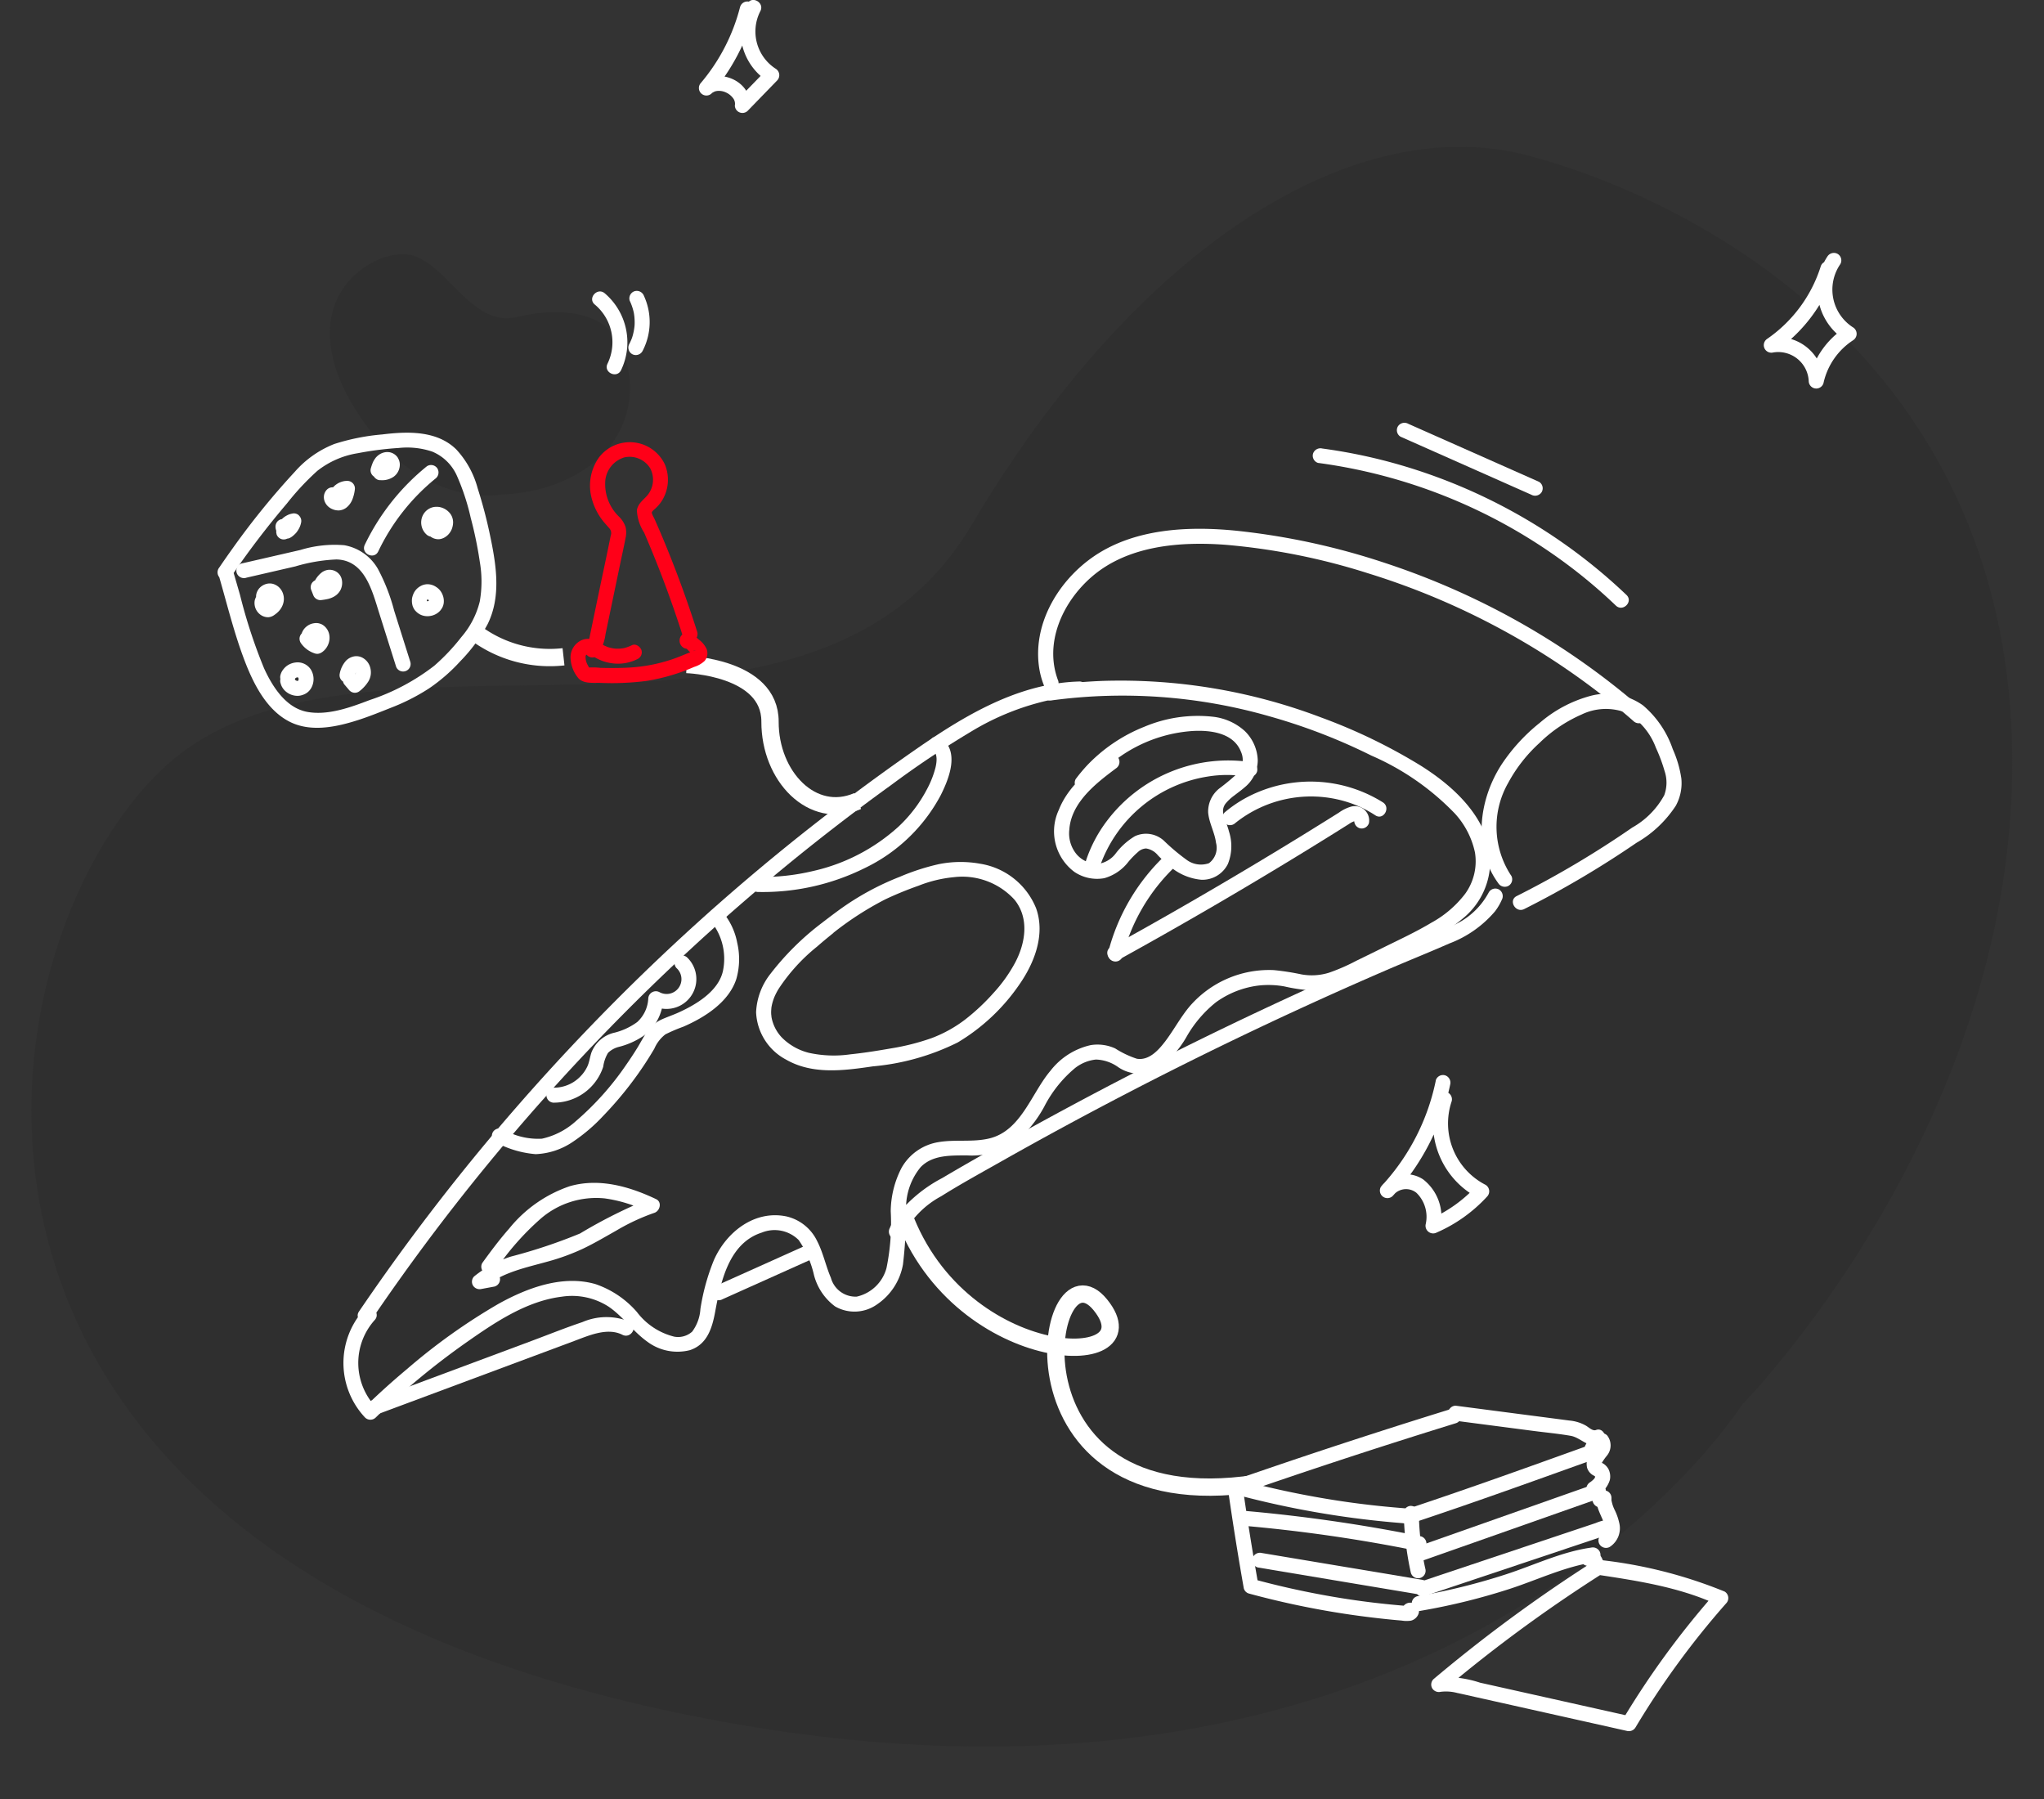 <svg xmlns="http://www.w3.org/2000/svg" width="177.157" height="155.932" viewBox="0 0 177.157 155.932">
  <rect x="0" y="0" width="177.157" height="155.932" fill="#333333" stroke="none"/>
  <g id="events" transform="translate(-853.038 -3631.264)">
    <path id="Path_8474" data-name="Path 8474" d="M33.159,149.446S-9.352,125.681,1.894,57.351,64.55-5.69,80.982,9.818s-.107,55.9,24.827,68.966,37.77,31.356,34.458,46.68-15.945,41.791-48.629,44.358S33.159,149.446,33.159,149.446Z" transform="translate(853.037 3778.298) rotate(-87)" fill="#2f2f2f"/>
    <path id="Path_8475" data-name="Path 8475" d="M5.045,22.737S-1.423,19.122.288,8.726,9.821-.866,12.321,1.494,12.3,10,16.1,11.986s5.746,4.771,5.242,7.1a8.219,8.219,0,0,1-7.4,6.749C8.969,26.228,5.045,22.737,5.045,22.737Z" transform="translate(877.844 3660.252) rotate(-41)" fill="#2f2f2f"/>
    <g id="Group_4158" data-name="Group 4158" transform="translate(869.274 3631.264)">
      <path id="Path_8485" data-name="Path 8485" d="M2506.769,5197.681s7.256.206,7.241,4.952,3.668,8.584,7.595,6.882" transform="translate(-2463.507 -5140.097)" fill="none" stroke="#fff" stroke-width="1.5"/>
      <g id="Group_4118" data-name="Group 4118" transform="translate(0)">
        <g id="Group_4157" data-name="Group 4157" transform="translate(0 0)">
          <path id="Path_5462" data-name="Path 5462" d="M455.05,297.578q4.561-6.714,9.7-13.01t10.838-12.15q5.66-5.816,11.811-11.126,6.122-5.286,12.69-10.022a81.456,81.456,0,0,1,6.843-4.574,22.4,22.4,0,0,1,7.534-2.9,14.27,14.27,0,0,1,1.935-.17.651.651,0,0,0,0-1.3c-5.675.137-10.611,3.343-15.1,6.5s-8.869,6.523-13.077,10.067q-6.272,5.282-12.064,11.1T465.07,282.143q-5.288,6.338-10.007,13.123-.573.825-1.137,1.655c-.472.694.655,1.346,1.123.657" transform="translate(-439.048 -183.269)" fill="#fff"/>
          <path id="Path_5463" data-name="Path 5463" d="M450.852,296.515a6.9,6.9,0,0,0,.089,9.361.661.661,0,0,0,.92,0,64.249,64.249,0,0,1,7.841-6.5c2.474-1.734,5.21-3.593,8.284-3.974a5.857,5.857,0,0,1,4.036.846c1.26.843,2.125,2.155,3.36,3.037a4.361,4.361,0,0,0,3.712.749c1.488-.487,1.926-1.9,2.185-3.3.48-2.591,1.172-5.97,4.045-6.887a2.955,2.955,0,0,1,3.2.648,8.786,8.786,0,0,1,1.325,3.036,4.919,4.919,0,0,0,1.833,2.717,3.372,3.372,0,0,0,3.629-.176,5.288,5.288,0,0,0,2.251-3.471,38.857,38.857,0,0,0,.266-4.944,5.562,5.562,0,0,1,1.263-3.48c1.04-1.074,2.594-1.006,3.976-1.022A6.823,6.823,0,0,0,507.2,282.1a10.673,10.673,0,0,0,2.6-3.156,10.705,10.705,0,0,1,2.683-3.36,3.533,3.533,0,0,1,1.8-.733,3.494,3.494,0,0,1,1.944.667,3.262,3.262,0,0,0,3.526.078,8.968,8.968,0,0,0,2.407-2.753,10.376,10.376,0,0,1,2.527-2.954,7.962,7.962,0,0,1,3.721-1.454,7.778,7.778,0,0,1,2.207.079,14.469,14.469,0,0,0,2.42.349c1.727.011,3.3-.879,4.808-1.615,1.575-.769,3.157-1.529,4.715-2.333a17.426,17.426,0,0,0,3.469-2.241,6.418,6.418,0,0,0,2.076-7.143c-1-2.676-3.34-4.691-5.7-6.17a48.062,48.062,0,0,0-8.577-4.145,48.962,48.962,0,0,0-19.023-3.175,46.086,46.086,0,0,0-4.666.427.655.655,0,0,0-.454.8.667.667,0,0,0,.8.454,46.11,46.11,0,0,1,18.776,1.366,50.477,50.477,0,0,1,8.905,3.425,22.368,22.368,0,0,1,7.232,5.02,7.223,7.223,0,0,1,1.741,3.375,4.8,4.8,0,0,1-.846,3.573A9.286,9.286,0,0,1,543.347,263c-1.321.79-2.726,1.442-4.105,2.122q-1.193.588-2.388,1.17a16.913,16.913,0,0,1-2.366,1.033,5.039,5.039,0,0,1-2.4.145,21.488,21.488,0,0,0-2.385-.369,9.092,9.092,0,0,0-7.275,3.119c-.817.962-1.4,2.094-2.167,3.093-.574.747-1.388,1.641-2.431,1.468a8.191,8.191,0,0,1-1.876-.893,3.7,3.7,0,0,0-2.116-.288,6.093,6.093,0,0,0-3.5,2.231c-1.647,1.938-2.535,5.2-5.3,5.859-1.431.342-2.937.072-4.385.315a4.5,4.5,0,0,0-3.217,2.237A8.36,8.36,0,0,0,496.5,288a19.322,19.322,0,0,1-.368,4.924,3.458,3.458,0,0,1-2.578,2.472,2.213,2.213,0,0,1-2.24-1.631c-.451-1.048-.669-2.18-1.2-3.2a3.933,3.933,0,0,0-2.652-2.119c-2.768-.575-5.208,1.353-6.282,3.769a18.74,18.74,0,0,0-1.175,4.25,3.671,3.671,0,0,1-.713,1.964,1.826,1.826,0,0,1-1.561.435,5.8,5.8,0,0,1-3.229-2.134,8.287,8.287,0,0,0-3.6-2.421c-2.86-.82-5.928.339-8.414,1.721a52.034,52.034,0,0,0-7.9,5.632q-1.888,1.576-3.651,3.291h.92a5.571,5.571,0,0,1-.089-7.521c.576-.608-.342-1.529-.92-.92" transform="translate(-435.535 -183.033)" fill="#fff"/>
          <path id="Path_5464" data-name="Path 5464" d="M456.473,462.6l17.482-6.514c1.247-.464,2.858-1.192,4.161-.53.745.378,1.4-.744.657-1.123a5.264,5.264,0,0,0-4.124.022c-1.474.494-2.921,1.078-4.378,1.621l-9.044,3.37-5.1,1.9a.668.668,0,0,0-.454.8.656.656,0,0,0,.8.454" transform="translate(-440.406 -339.885)" fill="#fff"/>
          <path id="Path_5465" data-name="Path 5465" d="M572.552,434.308l8.119-3.643a.655.655,0,0,0,.233-.89.666.666,0,0,0-.89-.233l-8.119,3.644a.655.655,0,0,0-.233.89.666.666,0,0,0,.89.233" transform="translate(-526.172 -321.716)" fill="#fff"/>
          <path id="Path_5466" data-name="Path 5466" d="M631.994,341.363a7.909,7.909,0,0,1,3.325-3.4c1.675-1.051,3.416-2.005,5.137-2.978q5.426-3.067,10.958-5.939,5.5-2.857,11.107-5.518,5.63-2.673,11.352-5.145c1.821-.787,3.665-1.523,5.481-2.322a9.67,9.67,0,0,0,3.971-2.792,4.932,4.932,0,0,0,.584-.992.671.671,0,0,0-.233-.89.656.656,0,0,0-.89.233,6.423,6.423,0,0,1-3.343,2.973c-1.713.832-3.512,1.5-5.262,2.251q-5.729,2.454-11.368,5.111-5.61,2.643-11.124,5.485-5.54,2.855-10.976,5.906c-1.783,1-3.563,2.009-5.323,3.051a12.245,12.245,0,0,0-3.928,3.251,5.729,5.729,0,0,0-.592,1.061.673.673,0,0,0,.233.89.655.655,0,0,0,.89-.233" transform="translate(-569.982 -234.298)" fill="#fff"/>
          <path id="Path_5467" data-name="Path 5467" d="M682.239,204.679c-1.288-3.3.373-6.891,2.925-9.081,3.138-2.692,7.638-3.038,11.584-2.742a56.359,56.359,0,0,1,12.3,2.459,63.664,63.664,0,0,1,11.5,4.823,62.887,62.887,0,0,1,10.339,6.971q.608.506,1.2,1.027a.666.666,0,0,0,.92,0,.657.657,0,0,0,0-.92,64.568,64.568,0,0,0-10.612-7.54,65.453,65.453,0,0,0-11.91-5.268A60.834,60.834,0,0,0,697.7,191.64c-4.229-.428-9.012-.205-12.593,2.361-3.022,2.166-5.178,5.929-4.5,9.72a6.961,6.961,0,0,0,.372,1.3.67.67,0,0,0,.8.454.655.655,0,0,0,.454-.8" transform="translate(-606.743 -145.644)" fill="#fff"/>
          <path id="Path_5468" data-name="Path 5468" d="M830.753,262.229a7.673,7.673,0,0,1-.256-8.043,13.021,13.021,0,0,1,2.7-3.447,12.175,12.175,0,0,1,3.658-2.473,4.84,4.84,0,0,1,3.94-.123,5.858,5.858,0,0,1,2.5,3,14.18,14.18,0,0,1,.754,2.02,3.143,3.143,0,0,1-.031,2.1,7.138,7.138,0,0,1-2.772,2.8A83.65,83.65,0,0,1,831.229,264c-.748.376-.09,1.5.657,1.123a83.625,83.625,0,0,0,9.722-5.736,10.017,10.017,0,0,0,3.413-3.215,4.067,4.067,0,0,0,.48-2.371,9.618,9.618,0,0,0-.741-2.53,8.616,8.616,0,0,0-2.585-3.8,5.415,5.415,0,0,0-4.57-.813,11.191,11.191,0,0,0-4.373,2.328,15.723,15.723,0,0,0-3.3,3.593c-1.972,3.024-2.534,7.245-.3,10.3a.67.67,0,0,0,.89.233.656.656,0,0,0,.233-.89" transform="translate(-716.013 -186.347)" fill="#fff"/>
          <path id="Path_5469" data-name="Path 5469" d="M690.584,257.173c-1.723,1.293-3.487,2.656-4.3,4.725a4.382,4.382,0,0,0,1.364,5.365,3.516,3.516,0,0,0,2.584.539,4,4,0,0,0,2.09-1.422,7.629,7.629,0,0,1,.861-.875,1.076,1.076,0,0,1,.674-.278,1.63,1.63,0,0,1,1.023.595,12.355,12.355,0,0,0,1.01.936,4.892,4.892,0,0,0,2.755,1.181,2.468,2.468,0,0,0,2.3-1.371,4.118,4.118,0,0,0,.1-2.794c-.124-.486-.33-.946-.457-1.43a1.044,1.044,0,0,1,.152-1,4.042,4.042,0,0,1,.74-.695c.293-.227.633-.469.925-.726a3.043,3.043,0,0,0,1.128-2.328,3.7,3.7,0,0,0-1.126-2.546,4.91,4.91,0,0,0-2.789-1.241,11.911,11.911,0,0,0-5.927.876,13.933,13.933,0,0,0-4.95,3.344,14.43,14.43,0,0,0-.984,1.179.655.655,0,0,0,.233.89.666.666,0,0,0,.89-.233,12.436,12.436,0,0,1,8.974-4.815c1.544-.095,3.589.142,4.228,1.808a1.73,1.73,0,0,1-.255,1.815,19.806,19.806,0,0,1-1.632,1.36,2.552,2.552,0,0,0-.962,2.069c.074.911.568,1.727.682,2.635a1.657,1.657,0,0,1-.617,1.77,2.09,2.09,0,0,1-1.958-.315,17.762,17.762,0,0,1-1.955-1.65,2.3,2.3,0,0,0-2.5-.378,5.866,5.866,0,0,0-1.634,1.457,2.335,2.335,0,0,1-1.61.951,2.455,2.455,0,0,1-1.775-.8,2.827,2.827,0,0,1-.666-2.17c.127-1.893,1.55-3.341,2.943-4.468.356-.288.722-.563,1.089-.838a.671.671,0,0,0,.233-.89.655.655,0,0,0-.89-.233" transform="translate(-610.757 -191.7)" fill="#fff"/>
          <path id="Path_5470" data-name="Path 5470" d="M697.514,277.641a11.863,11.863,0,0,1,9.315-7.684,10.376,10.376,0,0,1,3.474.02.669.669,0,0,0,.8-.454.656.656,0,0,0-.454-.8A13.173,13.173,0,0,0,698.09,273.8a11.893,11.893,0,0,0-1.831,3.493c-.262.8.994,1.139,1.254.346" transform="translate(-618.386 -202.663)" fill="#fff"/>
          <path id="Path_5471" data-name="Path 5471" d="M585.177,274.114a19.853,19.853,0,0,0,9.27-2.052,14.616,14.616,0,0,0,6.614-6.322c.734-1.463,1.682-3.825,0-5.006a.656.656,0,0,0-.89.233.664.664,0,0,0,.233.89c.409.287.322,1,.209,1.478a8.329,8.329,0,0,1-.755,1.907,12.143,12.143,0,0,1-2.454,3.215A16.321,16.321,0,0,1,590,272.3a18.762,18.762,0,0,1-4.82.511.651.651,0,0,0,0,1.3" transform="translate(-535.768 -196.819)" fill="#fff"/>
          <path id="Path_5472" data-name="Path 5472" d="M705,309.012a16.286,16.286,0,0,1,4.393-7.61c.6-.586-.321-1.505-.92-.92a17.583,17.583,0,0,0-4.728,8.184.651.651,0,0,0,1.255.346" transform="translate(-623.931 -226.156)" fill="#fff"/>
          <path id="Path_5473" data-name="Path 5473" d="M743.01,279.271a10.5,10.5,0,0,1,9.553-1.865,9.729,9.729,0,0,1,2.586,1.2c.7.459,1.355-.666.656-1.123a11.823,11.823,0,0,0-10.968-.832,10.971,10.971,0,0,0-2.748,1.7.656.656,0,0,0,0,.92.665.665,0,0,0,.92,0" transform="translate(-652.179 -207.949)" fill="#fff"/>
          <path id="Path_5474" data-name="Path 5474" d="M704.489,297.2q8.375-4.621,16.526-9.631,1.133-.7,2.262-1.4c.394-.246.786-.495,1.181-.74a1.711,1.711,0,0,1,.422-.227l.1-.026c.05.01.051.01,0,0-.05.086-.012-.339-.043-.183a.667.667,0,0,0,.455.8.657.657,0,0,0,.8-.454,1.243,1.243,0,0,0-1.558-1.416,3.459,3.459,0,0,0-1.049.519q-.564.354-1.128.705-2.231,1.391-4.479,2.752-4.443,2.69-8.954,5.266-2.585,1.476-5.192,2.914c-.733.4-.078,1.528.657,1.123" transform="translate(-623.778 -214.02)" fill="#fff"/>
          <path id="Path_5475" data-name="Path 5475" d="M498.864,338.146a8.8,8.8,0,0,0,3.471,1.031,6.152,6.152,0,0,0,3.2-1.054,15,15,0,0,0,2.662-2.272,31.367,31.367,0,0,0,2.4-2.8,30.01,30.01,0,0,0,2.025-3.02,3.115,3.115,0,0,1,.956-1.235,13.852,13.852,0,0,1,1.552-.663c1.842-.8,3.94-2.116,4.595-4.133a6.214,6.214,0,0,0,.079-3.131,5.794,5.794,0,0,0-1.367-2.793c-.573-.613-1.492.309-.92.92a5.136,5.136,0,0,1,1.039,4.351c-.409,1.723-2.306,2.862-3.846,3.559-.462.209-.942.371-1.405.575a3.123,3.123,0,0,0-1.316,1.09c-.315.443-.561.936-.847,1.4s-.6.942-.92,1.4a25.028,25.028,0,0,1-4.427,4.966,6.436,6.436,0,0,1-2.92,1.5,6.015,6.015,0,0,1-3.356-.809.673.673,0,0,0-.89.233.655.655,0,0,0,.233.89" transform="translate(-472.143 -239.16)" fill="#fff"/>
          <path id="Path_5476" data-name="Path 5476" d="M517.233,346.284a4.513,4.513,0,0,0,4.316-3.117,3.152,3.152,0,0,1,.418-1.2,2.066,2.066,0,0,1,.91-.511,6.711,6.711,0,0,0,2.5-1.205,4.27,4.27,0,0,0,1.376-2.978l-.979.562a2.589,2.589,0,0,0,3.048-4.133.651.651,0,0,0-.92.92,1.287,1.287,0,0,1-1.471,2.09.659.659,0,0,0-.979.562,2.951,2.951,0,0,1-.96,2.026,5.65,5.65,0,0,1-2.086.947,2.806,2.806,0,0,0-1.874,1.677c-.14.4-.177.827-.355,1.213a3.135,3.135,0,0,1-.639.906,3.176,3.176,0,0,1-2.3.942.651.651,0,0,0,0,1.3" transform="translate(-485.502 -250.729)" fill="#fff"/>
          <path id="Path_5477" data-name="Path 5477" d="M493.882,416.928a23.4,23.4,0,0,1,3.959-4.509,7.349,7.349,0,0,1,5.53-1.748,12.039,12.039,0,0,1,3.8,1.192l.156-1.189a43.219,43.219,0,0,0-6.088,3.039,45.964,45.964,0,0,1-5.99,2,9.848,9.848,0,0,0-3.189,1.72.656.656,0,0,0-.1.788.676.676,0,0,0,.735.3l1.134-.211a.656.656,0,0,0,.454-.8.664.664,0,0,0-.8-.454l-1.134.21.633,1.087c1.534-1.287,3.59-1.684,5.467-2.211a18.939,18.939,0,0,0,3.05-1.114c.986-.47,1.926-1.028,2.878-1.564a17.961,17.961,0,0,1,3.3-1.539c.49-.157.69-.934.155-1.189-2.317-1.1-4.934-1.851-7.481-1.121a11.5,11.5,0,0,0-5.261,3.68c-.832.943-1.585,1.954-2.322,2.971a.655.655,0,0,0,.233.89.665.665,0,0,0,.89-.233" transform="translate(-467.202 -306.821)" fill="#fff"/>
          <path id="Path_5478" data-name="Path 5478" d="M592.276,307.689a23.653,23.653,0,0,0-4.516,4.46,5.787,5.787,0,0,0-1.236,3.306,4.875,4.875,0,0,0,2.6,4.117c2.3,1.321,5.017.951,7.522.584a20.546,20.546,0,0,0,7.351-2.071,17.091,17.091,0,0,0,5.311-4.974c1.326-1.885,2.3-4.354,1.488-6.645a6.284,6.284,0,0,0-4.82-3.864,9.6,9.6,0,0,0-3.617.031,19.534,19.534,0,0,0-3.391,1.1,23.537,23.537,0,0,0-5.225,2.852c-.448.326-.891.661-1.332,1a.672.672,0,0,0-.233.89.655.655,0,0,0,.89.233,27.207,27.207,0,0,1,4.659-3.028,30.6,30.6,0,0,1,2.881-1.18,11.174,11.174,0,0,1,3.048-.738,6.128,6.128,0,0,1,5.26,1.947c1.3,1.6.961,3.743.068,5.443a12.847,12.847,0,0,1-1.888,2.648,18.4,18.4,0,0,1-2.421,2.274,11.34,11.34,0,0,1-2.954,1.64,20.029,20.029,0,0,1-3.45.876c-1.187.208-2.385.4-3.583.524a10.061,10.061,0,0,1-3.577-.128,5,5,0,0,1-2.345-1.32,3.467,3.467,0,0,1-.923-1.871c.039.214-.006-.093-.01-.161-.006-.108-.006-.216,0-.323s.015-.194.023-.291c0,.024-.02.1.009-.04.011-.058.022-.116.035-.174a4.624,4.624,0,0,1,.225-.7c-.049.121.006-.011.028-.06s.054-.114.082-.171q.1-.2.219-.4a15.808,15.808,0,0,1,3.358-3.7c.455-.4.92-.782,1.39-1.161a.655.655,0,0,0,0-.92.666.666,0,0,0-.92,0" transform="translate(-537.228 -227.747)" fill="#fff"/>
          <path id="Path_5479" data-name="Path 5479" d="M1.22,8a73.952,73.952,0,0,1,6.7-4.469,22.6,22.6,0,0,1,3.4-1.807,7.589,7.589,0,0,1,3.816-.307,28.15,28.15,0,0,1,3.5.726,6.822,6.822,0,0,1,2.648,1.245,4.038,4.038,0,0,1,1.339,2.667,19.6,19.6,0,0,1-.054,3.843,33.979,33.979,0,0,1-.5,3.879,9.974,9.974,0,0,1-1.122,3.237,7.415,7.415,0,0,1-2.51,2.391,17.621,17.621,0,0,1-3.029,1.586,18.659,18.659,0,0,1-6.253.988c-1.786.059-3.857.1-5.447-.786-1.63-.913-2.148-3.015-2.32-4.794a45.669,45.669,0,0,1,.1-6.7q.052-1.016.1-2.033c.043-.837-1.259-.835-1.3,0-.126,2.5-.361,5.028-.279,7.534.071,2.147.4,4.691,1.977,6.306,1.446,1.483,3.723,1.749,5.687,1.786,1,.018,2-.034,3-.082a17.8,17.8,0,0,0,3.673-.512,15.28,15.28,0,0,0,3.34-1.352,14.166,14.166,0,0,0,3.25-2.24c1.912-1.876,2.389-4.594,2.712-7.14a40.554,40.554,0,0,0,.324-4.292,7.983,7.983,0,0,0-.657-3.785C22.265,1.776,19.82,1.026,17.674.571A18.753,18.753,0,0,0,13.475,0,8.859,8.859,0,0,0,9.458,1.16,66.557,66.557,0,0,0,2.241,5.652q-.847.6-1.678,1.221a.671.671,0,0,0-.233.89A.655.655,0,0,0,1.22,8" transform="translate(0 42.862) rotate(-19)" fill="#fff"/>
          <path id="Path_5480" data-name="Path 5480" d="M.65,1.3l4.333.457a14.628,14.628,0,0,1,3.569.59c2.307.856,2.044,3.58,1.992,5.584l-.127,4.9a.651.651,0,0,0,1.3,0q.06-2.322.12-4.643a16.569,16.569,0,0,0-.148-3.868A4.2,4.2,0,0,0,9.592,1.4,10.094,10.094,0,0,0,5.876.554L.65,0A.655.655,0,0,0,0,.653a.665.665,0,0,0,.65.65" transform="translate(4.073 49.046) rotate(-19)" fill="#fff"/>
          <path id="Path_5481" data-name="Path 5481" d="M1.109,5.632A18.258,18.258,0,0,1,7.836,1.285a.668.668,0,0,0,.455-.8A.656.656,0,0,0,7.49.03a19.742,19.742,0,0,0-7.3,4.681c-.588.6.331,1.518.92.92" transform="translate(13.666 42.82) rotate(-19)" fill="#fff"/>
          <path id="Path_5482" data-name="Path 5482" d="M.366.783A.524.524,0,0,0,.294.855a1.179,1.179,0,0,0-.148.2,1.279,1.279,0,0,0-.14.49,1.241,1.241,0,0,0,.152.7A1.143,1.143,0,0,0,.8,2.787a1.031,1.031,0,0,0,.575-.022,2.334,2.334,0,0,0,.4-.15,1.675,1.675,0,0,0,.637-.54A1.4,1.4,0,0,0,2.67,1.31,1.316,1.316,0,0,0,2.478.555a1.3,1.3,0,0,0-.37-.381A.563.563,0,0,0,2.015.121,1.17,1.17,0,0,0,1.766.028,1.26,1.26,0,0,0,.857.17,1.2,1.2,0,0,0,.477.542a1.061,1.061,0,0,0-.153.52.65.65,0,0,0,1.11.46.716.716,0,0,0,.19-.46c0-.011,0-.022,0-.033-.008.058-.016.115-.023.173a.429.429,0,0,1,.024-.091l-.066.155a.463.463,0,0,1,.054-.093l-.1.132a.525.525,0,0,1,.077-.077l-.132.1a.6.6,0,0,1,.124-.074l-.156.065a.653.653,0,0,1,.157-.044L1.415,1.3a.615.615,0,0,1,.147,0l-.173-.023a.547.547,0,0,1,.125.033l-.155-.066a.518.518,0,0,1,.1.059l-.132-.1a.633.633,0,0,1,.1.1l-.1-.132A.671.671,0,0,1,1.4,1.3l-.066-.155a.77.77,0,0,1,.05.178c-.008-.057-.015-.115-.023-.173a.852.852,0,0,1,0,.226c.008-.058.015-.115.023-.173a.854.854,0,0,1-.056.2L1.4,1.248a.847.847,0,0,1-.1.17l.1-.132a1.039,1.039,0,0,1-.165.164l.132-.1a1.274,1.274,0,0,1-.278.16l.155-.066a1.569,1.569,0,0,1-.376.1l.173-.023-.021,0,.173.023a.539.539,0,0,1-.06-.021l.155.066a.506.506,0,0,1-.093-.055l.132.1a.547.547,0,0,1-.086-.087l.1.132a.645.645,0,0,1-.077-.135l.066.155a.685.685,0,0,1-.041-.153l.023.173a.674.674,0,0,1,0-.173c-.008.058-.015.115-.023.173a.582.582,0,0,1,.038-.134l-.066.155a.533.533,0,0,1,.054-.093l-.1.132A.5.5,0,0,1,1.286,1.7a.653.653,0,0,0,.19-.46.663.663,0,0,0-.19-.46.655.655,0,0,0-.46-.19L.653.616A.65.65,0,0,0,.366.783" transform="translate(5.355 51.115) rotate(-19)" fill="#fff"/>
          <path id="Path_5483" data-name="Path 5483" d="M0,1.168l.022.51A.665.665,0,0,0,.5,2.3a5.477,5.477,0,0,0,.623.107,2,2,0,0,0,.6-.031,1.4,1.4,0,0,0,.626-.308.822.822,0,0,0,.111-.108A1.5,1.5,0,0,0,2.643,1.7,1.36,1.36,0,0,0,2.808,1.1a1.063,1.063,0,0,0-.163-.59,1.126,1.126,0,0,0-.62-.465,1.176,1.176,0,0,0-.65.009A2.167,2.167,0,0,0,.4.716a.69.69,0,0,0-.19.46.662.662,0,0,0,.19.46.655.655,0,0,0,.46.19.647.647,0,0,0,.46-.19,2.16,2.16,0,0,1,.3-.286l-.132.1a1.442,1.442,0,0,1,.3-.179l-.155.066a.812.812,0,0,1,.2-.055l-.173.023a.56.56,0,0,1,.138,0l-.173-.023a.5.5,0,0,1,.1.027l-.155-.066a.5.5,0,0,1,.093.053l-.132-.1a.517.517,0,0,1,.088.086l-.1-.132a.463.463,0,0,1,.048.082l-.066-.155a.483.483,0,0,1,.032.121L1.5,1.025a.585.585,0,0,1,0,.128L1.526.98a.717.717,0,0,1-.049.177L1.542,1a.8.8,0,0,1-.1.162l.1-.132a.769.769,0,0,1-.122.121l.132-.1a.693.693,0,0,1-.138.08l.155-.066a1.053,1.053,0,0,1-.247.068L1.5,1.111a1.65,1.65,0,0,1-.425-.006l.173.023c-.135-.019-.269-.048-.4-.078l.477.627L1.3,1.168a.684.684,0,0,0-.19-.46.661.661,0,0,0-.46-.19.65.65,0,0,0-.65.65" transform="translate(10.348 49.993) rotate(-19)" fill="#fff"/>
          <path id="Path_5484" data-name="Path 5484" d="M.023,1.279a2.337,2.337,0,0,0,.91,1.284.886.886,0,0,0,.163.071.7.7,0,0,0,.346,0l.05-.01A.821.821,0,0,0,1.6,2.589a1.373,1.373,0,0,0,.338-.172,1.563,1.563,0,0,0,.494-.556A1.423,1.423,0,0,0,2.6,1.142,1.3,1.3,0,0,0,2.5.7,1.165,1.165,0,0,0,2.265.336,1.313,1.313,0,0,0,2.08.187.59.59,0,0,0,2,.138,1.192,1.192,0,0,0,1.6.015,1.263,1.263,0,0,0,1,.066,1.393,1.393,0,0,0,.674.22,1.366,1.366,0,0,0,.318.572a.532.532,0,0,0-.05.085A1.124,1.124,0,0,0,.177.89a1.141,1.141,0,0,0,0,.523.663.663,0,0,0,.3.389.65.65,0,0,0,.89-.233.7.7,0,0,0,.066-.5c0-.016-.007-.032-.009-.048.008.058.015.115.023.173a.424.424,0,0,1,0-.1l-.023.173a.445.445,0,0,1,.026-.1l-.066.155a.479.479,0,0,1,.061-.1l-.1.132a.611.611,0,0,1,.1-.1l-.132.1a.737.737,0,0,1,.154-.089l-.155.066a.8.8,0,0,1,.2-.054L1.336,1.3a.717.717,0,0,1,.18,0l-.173-.023a.58.58,0,0,1,.135.037l-.155-.066a.516.516,0,0,1,.1.058l-.132-.1a.5.5,0,0,1,.085.084l-.1-.132a.611.611,0,0,1,.071.122L1.28,1.127a.639.639,0,0,1,.041.147L1.3,1.1a.707.707,0,0,1,0,.18l.023-.173a.855.855,0,0,1-.056.206l.066-.155a.951.951,0,0,1-.117.2l.1-.132a.953.953,0,0,1-.165.167l.132-.1a.859.859,0,0,1-.176.1l.155-.066A.771.771,0,0,1,1.1,1.38l.5.065-.03-.023.132.1a1.741,1.741,0,0,1-.293-.293l.1.132A1.757,1.757,0,0,1,1.279.973l.066.155a1.856,1.856,0,0,1-.068-.2.673.673,0,0,0-.3-.389.65.65,0,0,0-.89.233.675.675,0,0,0-.066.5" transform="translate(9.403 54.526) rotate(-19)" fill="#fff"/>
          <path id="Path_5485" data-name="Path 5485" d="M1.325,1.348c.015-.024.031-.048.049-.072l-.1.132a.787.787,0,0,1,.12-.12l-.132.1a.852.852,0,0,1,.192-.112L1.3,1.343a.992.992,0,0,1,.234-.062l-.173.024a.994.994,0,0,1,.243,0l-.173-.023a.932.932,0,0,1,.232.063L1.5,1.279a.862.862,0,0,1,.162.094l-.132-.1a.74.74,0,0,1,.122.12l-.1-.132a.752.752,0,0,1,.1.163l-.066-.155a.817.817,0,0,1,.049.181l-.023-.173a.926.926,0,0,1,0,.24l.023-.173a1.026,1.026,0,0,1-.064.234l.066-.155a.978.978,0,0,1-.121.209l.1-.132a.885.885,0,0,1-.144.145l.132-.1a.788.788,0,0,1-.161.094l.155-.065a.757.757,0,0,1-.177.048L1.59,1.6a.792.792,0,0,1-.2,0l.173.023a.886.886,0,0,1-.189-.052l.156.065a.976.976,0,0,1-.206-.119l.132.1a1.049,1.049,0,0,1-.17-.168l.1.131a.965.965,0,0,1-.12-.2l.066.156a.864.864,0,0,1-.052-.188l.023.173a.758.758,0,0,1,0-.2.646.646,0,0,0-.19-.46.651.651,0,0,0-.92,0L.1.988a.647.647,0,0,0-.089.329,1.253,1.253,0,0,0,.033.428,1.375,1.375,0,0,0,.16.392,1.575,1.575,0,0,0,.605.584,1.42,1.42,0,0,0,.4.148,1.561,1.561,0,0,0,.571,0,1.255,1.255,0,0,0,.377-.138A1.336,1.336,0,0,0,2.459,2.5a1.581,1.581,0,0,0,.417-1.457A1.366,1.366,0,0,0,1.806.033,1.6,1.6,0,0,0,.959.085,1.678,1.678,0,0,0,.472.367,1.261,1.261,0,0,0,.2.691a.67.67,0,0,0-.066.5.662.662,0,0,0,.3.389.663.663,0,0,0,.89-.233" transform="translate(7.646 57.969) rotate(-19)" fill="#fff"/>
          <path id="Path_5486" data-name="Path 5486" d="M.165,2.022l.216.551a.692.692,0,0,0,.3.389.646.646,0,0,0,.5.066,3.222,3.222,0,0,0,1.04-.558,1.576,1.576,0,0,0,.369-.451,1.564,1.564,0,0,0,.177-.63A1.366,1.366,0,0,0,2.384.332,1.131,1.131,0,0,0,1.813.022a1.334,1.334,0,0,0-.822.11,2.324,2.324,0,0,0-.9.9.655.655,0,0,0,.233.89.665.665,0,0,0,.89-.233c.048-.073.1-.145.15-.214l-.1.132a1.894,1.894,0,0,1,.31-.323l-.132.1a1.024,1.024,0,0,1,.209-.126l-.155.066a.748.748,0,0,1,.157-.045L1.476,1.3a.629.629,0,0,1,.164,0l-.173-.023a.643.643,0,0,1,.13.037l-.155-.066a.576.576,0,0,1,.1.06l-.132-.1a.632.632,0,0,1,.1.1l-.1-.132a.738.738,0,0,1,.09.156l-.066-.155a.854.854,0,0,1,.052.2c-.008-.058-.015-.116-.023-.173a.951.951,0,0,1,0,.232c.008-.058.015-.115.023-.173a.883.883,0,0,1-.056.2l.066-.155a.964.964,0,0,1-.109.182l.1-.132a1.32,1.32,0,0,1-.236.234l.132-.1a2.186,2.186,0,0,1-.457.256l.155-.066C1,1.713.918,1.744.835,1.773l.8.454-.216-.551a.708.708,0,0,0-.3-.389.664.664,0,0,0-.5-.066.657.657,0,0,0-.389.3.633.633,0,0,0-.066.5" transform="translate(12.785 57.442) rotate(-19)" fill="#fff"/>
          <path id="Path_5487" data-name="Path 5487" d="M.115.648A1.112,1.112,0,0,0,.1,1.184a.9.9,0,0,0,.14.349,1.14,1.14,0,0,0,.165.2,1.517,1.517,0,0,0,.156.123.681.681,0,0,0,.514.075,1.286,1.286,0,0,0,.222-.065,2.4,2.4,0,0,0,.347-.16,2.32,2.32,0,0,0,.312-.231A1.811,1.811,0,0,0,2.349.992.642.642,0,0,0,2.382.413.487.487,0,0,0,2.247.2.649.649,0,0,0,1.96.036,2.074,2.074,0,0,0,1.62,0a2.077,2.077,0,0,0-.34.039A1.649,1.649,0,0,0,.793.221a1.65,1.65,0,0,0-.41.316A1.521,1.521,0,0,0,.089.962.485.485,0,0,0,.012,1.2a.492.492,0,0,0,.011.259.664.664,0,0,0,.3.389.657.657,0,0,0,.5.066.627.627,0,0,0,.389-.3,1.035,1.035,0,0,1,.129-.22l-.1.132a1.127,1.127,0,0,1,.193-.191l-.132.1A1.177,1.177,0,0,1,1.551,1.3L1.4,1.361a1.141,1.141,0,0,1,.278-.075L1.5,1.309a1.048,1.048,0,0,1,.255,0l-.173-.023.032,0L1.226.335a1.4,1.4,0,0,1-.1.157l.1-.132A1.377,1.377,0,0,1,.981.6L1.113.5a1.378,1.378,0,0,1-.3.171L.973.605A1.348,1.348,0,0,1,.727.679l.5.066L1.216.735l.132.1A.481.481,0,0,1,1.279.77l.1.132A.489.489,0,0,1,1.316.791l.066.156A.521.521,0,0,1,1.353.838c.008.058.015.116.023.173a.486.486,0,0,1,0-.112l-.023.173A.5.5,0,0,1,1.37.993a.651.651,0,0,0-.454-.8.658.658,0,0,0-.5.066.7.7,0,0,0-.3.389" transform="translate(7.321 45.094) rotate(-19)" fill="#fff"/>
          <path id="Path_5488" data-name="Path 5488" d="M.476.248A.936.936,0,0,0,.105.633a1.025,1.025,0,0,0-.1.6,1.163,1.163,0,0,0,.153.447A1.249,1.249,0,0,0,.429,2a1.34,1.34,0,0,0,.484.274,1.156,1.156,0,0,0,.572.011.816.816,0,0,0,.15-.045A1.728,1.728,0,0,0,1.918,2.1a1.79,1.79,0,0,0,.363-.3,3.432,3.432,0,0,0,.513-.771A.66.66,0,0,0,2.405.08,1.526,1.526,0,0,0,1.9,0a1.634,1.634,0,0,0-.507.079A1.629,1.629,0,0,0,.946.3,1.845,1.845,0,0,0,.485.766a.651.651,0,0,0,.735.955.724.724,0,0,0,.389-.3l.035-.049-.1.132a1.054,1.054,0,0,1,.169-.169l-.132.1A1.133,1.133,0,0,1,1.819,1.3l-.155.066a1.162,1.162,0,0,1,.27-.074l-.173.023a1.086,1.086,0,0,1,.279,0l-.173-.023a1.03,1.03,0,0,1,.194.047L1.671.379a3.459,3.459,0,0,1-.32.531l.1-.132a1.426,1.426,0,0,1-.251.256l.132-.1a.971.971,0,0,1-.2.116L1.288.983a.831.831,0,0,1-.185.051l.173-.023a.481.481,0,0,1-.108,0l.173.023A.556.556,0,0,1,1.208,1l.155.066A.669.669,0,0,1,1.229.985l.132.1A.769.769,0,0,1,1.228.953l.1.132A.72.72,0,0,1,1.246.939l.066.156A.576.576,0,0,1,1.276.971c.008.058.016.115.023.173a.449.449,0,0,1,0-.107c-.008.058-.015.115-.023.173a.371.371,0,0,1,.02-.075l-.066.155a.337.337,0,0,1,.039-.068l-.1.132a.354.354,0,0,1,.06-.059l-.132.1.039-.025a.673.673,0,0,0,.3-.389.664.664,0,0,0-.066-.5.656.656,0,0,0-.389-.3.677.677,0,0,0-.5.066" transform="translate(11.539 42.38) rotate(-19)" fill="#fff"/>
          <path id="Path_5489" data-name="Path 5489" d="M.6,2.187a1.756,1.756,0,0,0,1.134.081,1.293,1.293,0,0,0,.874-.875,1.2,1.2,0,0,0,.044-.309,1,1,0,0,0-.015-.15A.888.888,0,0,0,2.609.771a1.1,1.1,0,0,0-.46-.6A1.216,1.216,0,0,0,1.549,0,1.355,1.355,0,0,0,.921.144a.977.977,0,0,0-.183.11A2.1,2.1,0,0,0,.463.487,4.181,4.181,0,0,0,.087.971a.651.651,0,0,0,.735.955.73.73,0,0,0,.389-.3c.048-.068.1-.136.147-.2l-.1.132a1.6,1.6,0,0,1,.271-.282l-.132.1a.914.914,0,0,1,.183-.11l-.155.066A.748.748,0,0,1,1.6,1.284l-.173.023a.737.737,0,0,1,.169,0l-.173-.023a.623.623,0,0,1,.143.038l-.156-.066a.526.526,0,0,1,.1.056l-.132-.1a.48.48,0,0,1,.081.08l-.1-.131a.464.464,0,0,1,.049.085l-.066-.155a.459.459,0,0,1,.029.107l-.023-.173a.535.535,0,0,1,0,.128c.008-.058.016-.115.023-.173a.622.622,0,0,1-.041.142L1.395.962a.707.707,0,0,1-.086.144l.1-.132a.685.685,0,0,1-.108.106l.132-.1a.634.634,0,0,1-.119.07L1.47.984a.849.849,0,0,1-.206.057l.173-.023a1.118,1.118,0,0,1-.281,0l.173.023A1.694,1.694,0,0,1,.947.933.653.653,0,0,0,.446,1a.65.65,0,0,0-.233.89l.1.132A.649.649,0,0,0,.6,2.187" transform="translate(15.495 39.739) rotate(-19)" fill="#fff"/>
          <path id="Path_5490" data-name="Path 5490" d="M.376,1.134a1.145,1.145,0,0,0-.04,1,1.148,1.148,0,0,0,.731.665,1.181,1.181,0,0,0,.588-.006,1.315,1.315,0,0,0,.406-.172,1.462,1.462,0,0,0,.329-.277,1.7,1.7,0,0,0,.3-.5,1.266,1.266,0,0,0,.079-.427A1.167,1.167,0,0,0,2.7.988,1.534,1.534,0,0,0,2.108.232,1.4,1.4,0,0,0,1.724.056,1.282,1.282,0,0,0,1.313,0,1.339,1.339,0,0,0,.442.363,1.41,1.41,0,0,0,.2,2.1a.689.689,0,0,0,.389.3.666.666,0,0,0,.5-.066.651.651,0,0,0,.233-.89.7.7,0,0,1-.06-.111l.066.155a.746.746,0,0,1-.042-.155q.012.087.023.173a.826.826,0,0,1,0-.2c-.008.058-.015.115-.023.173A.868.868,0,0,1,1.34,1.27l-.066.155a.853.853,0,0,1,.11-.188l-.1.132a.8.8,0,0,1,.128-.127l-.132.1a.71.71,0,0,1,.14-.082l-.156.066a.7.7,0,0,1,.166-.044l-.173.023a.758.758,0,0,1,.173,0l-.173-.023a.854.854,0,0,1,.205.056l-.155-.066a.927.927,0,0,1,.185.109l-.132-.1a.891.891,0,0,1,.151.152l-.1-.132a.817.817,0,0,1,.1.168L1.44,1.315a.74.74,0,0,1,.045.169l-.023-.173a.742.742,0,0,1,0,.166l.023-.173a.828.828,0,0,1-.055.2L1.5,1.351a.923.923,0,0,1-.107.181l.1-.132a.954.954,0,0,1-.165.163l.132-.1a.927.927,0,0,1-.183.1L1.429,1.5a.833.833,0,0,1-.182.05l.173-.023a.823.823,0,0,1-.126.006l.173.023a.491.491,0,0,1-.1-.03l.155.066a.537.537,0,0,1-.093-.055l.131.1a.6.6,0,0,1-.09-.089l.1.132a.655.655,0,0,1-.075-.126l.066.155a.616.616,0,0,1-.04-.14l.023.173a.542.542,0,0,1,0-.126l-.023.173a.486.486,0,0,1,.033-.122l-.066.155c.005-.011.01-.022.016-.033a.685.685,0,0,0,.066-.5.651.651,0,0,0-.8-.454.657.657,0,0,0-.389.3" transform="translate(19.891 44.429) rotate(-19)" fill="#fff"/>
          <path id="Path_5491" data-name="Path 5491" d="M1.31,1.47a.723.723,0,0,1-.027-.115l.023.173a.719.719,0,0,1,0-.182l-.023.173a.805.805,0,0,1,.055-.192l-.066.155a.93.93,0,0,1,.112-.188l-.1.132a.956.956,0,0,1,.156-.155l-.132.1A.864.864,0,0,1,1.5,1.264l-.155.066a.745.745,0,0,1,.176-.047l-.173.023a.7.7,0,0,1,.167,0l-.173-.023a.666.666,0,0,1,.159.045L1.34,1.263a.731.731,0,0,1,.136.08l-.132-.1a.8.8,0,0,1,.142.143l-.1-.132a.908.908,0,0,1,.109.19l-.066-.155a.939.939,0,0,1,.061.227l-.023-.173a.872.872,0,0,1,0,.2l.023-.173a.758.758,0,0,1-.047.18L1.508,1.4a.689.689,0,0,1-.079.138l.1-.132a.674.674,0,0,1-.112.114l.131-.1A.7.7,0,0,1,1.4,1.5l.155-.066a.787.787,0,0,1-.193.052l.173-.023a.908.908,0,0,1-.232,0l.173.023a.93.93,0,0,1-.224-.062l.155.066a.865.865,0,0,1-.174-.1l.132.1a.757.757,0,0,1-.131-.13l.1.132a.686.686,0,0,1-.079-.136l.066.155L1.31,1.47a.694.694,0,0,0-.3-.389.65.65,0,0,0-.89.233.645.645,0,0,0-.066.5,1.468,1.468,0,0,0,.262.464A1.346,1.346,0,0,0,.6,2.529a1.481,1.481,0,0,0,.347.166,1.607,1.607,0,0,0,.386.073,1.489,1.489,0,0,0,.39-.028,1.336,1.336,0,0,0,.366-.13.641.641,0,0,0,.092-.054A1.61,1.61,0,0,0,2.4,2.384a1.147,1.147,0,0,0,.225-.311,1.417,1.417,0,0,0,.133-.442,1.534,1.534,0,0,0-.013-.47A1.39,1.39,0,0,0,2.457.53,1.359,1.359,0,0,0,1.78.051,1.468,1.468,0,0,0,1.509.006a.713.713,0,0,0-.142,0A1.479,1.479,0,0,0,.816.15,1.386,1.386,0,0,0,.449.412,1.851,1.851,0,0,0,.257.645.932.932,0,0,0,.175.773a1.543,1.543,0,0,0-.17.581A.769.769,0,0,0,0,1.5a1.417,1.417,0,0,0,.053.312.684.684,0,0,0,.3.389.65.65,0,0,0,.89-.233.656.656,0,0,0,.066-.5" transform="translate(19.064 51.159) rotate(-19)" fill="#fff"/>
          <path id="Path_5492" data-name="Path 5492" d="M.961,16.708a3.994,3.994,0,0,0,1.227-1.464L3.28,13.412,5.462,9.747c.359-.6.73-1.2,1.077-1.809a2.169,2.169,0,0,0,.315-.885A2.214,2.214,0,0,0,6.6,5.976a3.925,3.925,0,0,1-.1-3.315,2.336,2.336,0,0,1,2.23-1.372,2.1,2.1,0,0,1,1.8,1.618A2.124,2.124,0,0,1,9.5,5.07c-.466.262-.969.391-1.242.9A3.879,3.879,0,0,0,8.217,8a95.775,95.775,0,0,1,.252,9.65.651.651,0,0,0,1.3,0q.108-4.506-.2-9.008-.036-.514-.078-1.027-.021-.257-.043-.513a1.858,1.858,0,0,1-.043-.5c.031-.11.28-.19.4-.244a3.392,3.392,0,0,0,.714-.413A3.435,3.435,0,0,0,11.841,3,3.36,3.36,0,0,0,6.631.583,4.222,4.222,0,0,0,4.887,3.741,5.381,5.381,0,0,0,5.12,5.727c.1.322.239.623.363.934a.623.623,0,0,1-.094.664c-.844,1.447-1.715,2.88-2.572,4.319L1.528,13.81c-.216.363-.43.727-.648,1.088a1.928,1.928,0,0,1-.575.687c-.707.444-.055,1.57.657,1.123" transform="translate(29.213 41.257) rotate(-19)" fill="#ff0018"/>
          <path id="Path_5493" data-name="Path 5493" d="M2.779.625A1.345,1.345,0,0,0,1.3.036,1.63,1.63,0,0,0,.1,1.21,2.911,2.911,0,0,0,.192,3.027c.278.626,1.1.779,1.679,1A22.893,22.893,0,0,0,5.763,5.178,17.053,17.053,0,0,0,10,5.365a2.294,2.294,0,0,0,1.032-.2,1.031,1.031,0,0,0,.489-.944,2.154,2.154,0,0,0-.376-.975c-.21-.357-.375-.76-.807-.879a.645.645,0,0,0-.633.167.72.72,0,0,0,.007,1.006.662.662,0,0,0,.788.1l.023-.012c.74-.392.084-1.515-.657-1.123l-.023.012.788.1L10.611,2.6l.167.287-.006-.036-.167.633.022-.025-.633.167.075.021-.287-.167c.161.2.222.508.4.7a.1.1,0,0,1,.038.093.4.4,0,0,0,.158-.226c-.071-.041.595-.024-.129,0-.62.022-1.235.078-1.857.073A14.04,14.04,0,0,1,4.81,3.628c-.586-.159-1.164-.346-1.736-.547-.268-.094-.534-.191-.8-.29a5.661,5.661,0,0,0-.91-.343A.292.292,0,0,1,1.281,2.4l.1.124s-.051-.288-.053-.307a1.465,1.465,0,0,1,.059-.76.236.236,0,0,1,.182-.151c.023-.007.153-.026.092-.014.128-.024.033.056-.009-.012A.651.651,0,0,0,2.779.625" transform="translate(32.729 55.976) rotate(-19)" fill="#ff0018"/>
          <path id="Path_5494" data-name="Path 5494" d="M.1.977A3.933,3.933,0,0,0,1.71,2.248a3.717,3.717,0,0,0,1.924.285.717.717,0,0,0,.46-.191.661.661,0,0,0,.191-.46c-.014-.314-.289-.7-.651-.65a3.44,3.44,0,0,1-.784.008c-.084-.008.139.024.017,0l-.088-.016c-.066-.013-.132-.028-.2-.045C2.45,1.144,2.324,1.1,2.2,1.052c-.083-.03.111.052.031.013l-.082-.037Q2.055.983,1.966.934a3.882,3.882,0,0,1-.34-.219C1.554.665,1.62.725,1.65.735,1.62.725,1.587.683,1.564.663Q1.5.6,1.431.542C1.383.5,1.336.447,1.291.4,1.26.364,1.113.18,1.221.32a.715.715,0,0,0-.389-.3.665.665,0,0,0-.5.066A.657.657,0,0,0,.1.977" transform="translate(34.69 55.933) rotate(-19)" fill="#ff0018"/>
          <path id="Path_5495" data-name="Path 5495" d="M844.672,505.8q7.314-2.539,14.693-4.881,2.074-.658,4.152-1.3c.8-.246.457-1.5-.346-1.254q-7.4,2.287-14.73,4.77-2.06.7-4.115,1.412a.666.666,0,0,0-.454.8.656.656,0,0,0,.8.454" transform="translate(-753.579 -376.283)" fill="#fff"/>
          <path id="Path_5496" data-name="Path 5496" d="M846.013,523.694a80.137,80.137,0,0,0,13.242,2.323q.47.042.941.079a2.049,2.049,0,0,0,.938-.032.76.76,0,0,0-.268-1.467.651.651,0,0,0,0,1.3h.057l-.46-.191.042.045-.167-.287c0,.022.01.044.015.066v-.346l-.023.062.3-.389q.166-.047-.055-.036l-.251-.019-.5-.04q-.439-.037-.878-.078-.878-.082-1.753-.185-1.821-.212-3.63-.515-3.634-.605-7.2-1.548a.651.651,0,0,0-.346,1.254" transform="translate(-754.839 -394.1)" fill="#fff"/>
          <path id="Path_5497" data-name="Path 5497" d="M903.475,517.409c5.114-1.7,10.184-3.528,15.255-5.349a.667.667,0,0,0,.455-.8.656.656,0,0,0-.8-.454c-5.072,1.821-10.141,3.649-15.255,5.349-.791.263-.452,1.52.346,1.254" transform="translate(-797.102 -385.489)" fill="#fff"/>
          <path id="Path_5498" data-name="Path 5498" d="M917.568,498.742l6.714.876c1.08.141,2.174.242,3.248.427.889.153,1.561,1.136,2.54.756l-.734-.955-.516,1c-.382.744.74,1.4,1.123.657l.516-1.005c.233-.454-.165-1.176-.734-.955-.276.107-.6-.213-.85-.367a3.517,3.517,0,0,0-1.46-.454q-1.63-.215-3.261-.426l-6.586-.859a.654.654,0,0,0-.65.65.667.667,0,0,0,.65.65" transform="translate(-807.636 -375.621)" fill="#fff"/>
          <path id="Path_5499" data-name="Path 5499" d="M843.671,523.875q.6,4.182,1.335,8.341a.64.64,0,0,0,.454.454q3.463.94,7.005,1.545,1.762.3,3.537.515.906.111,1.815.2.439.043.878.08a2.56,2.56,0,0,0,.793.008c.649-.15,1.028-1.04.348-1.438a.736.736,0,0,0-1.054.96.651.651,0,0,0,1.124-.657l-.021-.036.065.5.007-.028-.3.389-.46,0-.233-.233.022.034-.089-.328c0,.015,0,.03,0,.046l.089-.328c.1-.2.373-.142.022-.168-.126-.009-.251-.021-.376-.031q-.439-.038-.878-.081-.877-.086-1.752-.193-1.694-.208-3.377-.5-3.443-.594-6.819-1.513l.454.454q-.738-4.159-1.335-8.341a.654.654,0,0,0-.8-.454.667.667,0,0,0-.454.8" transform="translate(-753.44 -394.574)" fill="#fff"/>
          <path id="Path_5500" data-name="Path 5500" d="M902.149,532.407a25.65,25.65,0,0,0,.6,4.869.651.651,0,1,0,1.254-.346,23.8,23.8,0,0,1-.549-4.524.65.65,0,1,0-1.3,0" transform="translate(-796.71 -401.011)" fill="#fff"/>
          <path id="Path_5501" data-name="Path 5501" d="M905.567,530.308l15.219-5.363a.667.667,0,0,0,.454-.8.656.656,0,0,0-.8-.455l-15.219,5.364a.667.667,0,0,0-.454.8.656.656,0,0,0,.8.454" transform="translate(-798.629 -395.021)" fill="#fff"/>
          <path id="Path_5502" data-name="Path 5502" d="M905.6,550.135a55.222,55.222,0,0,0,7.664-1.889c2.449-.795,4.831-1.961,7.4-2.324l-.5-1.189-.5.262c-.742.388-.086,1.51.656,1.124l.5-.262a.648.648,0,0,0,.266-.812.666.666,0,0,0-.767-.377c-2.568.363-4.95,1.529-7.4,2.324a55.254,55.254,0,0,1-7.664,1.889.655.655,0,0,0-.454.8.665.665,0,0,0,.8.454" transform="translate(-798.658 -410.554)" fill="#fff"/>
          <path id="Path_5503" data-name="Path 5503" d="M906.79,542.06l12.491-4.178,1.715-.573.919-.307.428-.143.184-.061c.262-.084.023.045-.142-.135l-.167-.287.013.043v-.346l-.011.038.167-.287.45-.1.389.3-.016-.024q.033.25.065.5l.007-.04a.67.67,0,0,0-.454-.8.655.655,0,0,0-.8.454.708.708,0,0,0,.464.864.826.826,0,0,0,.787-.2c.575-.555-.018-1.351-.7-1.315a3.7,3.7,0,0,0-.945.267l-.98.328-1.959.655-7.837,2.622-4.409,1.475c-.79.264-.451,1.521.346,1.254" transform="translate(-799.555 -403.75)" fill="#fff"/>
          <path id="Path_5504" data-name="Path 5504" d="M963.8,507.689a.174.174,0,0,1-.062-.152q0,.119,0,.035a1.171,1.171,0,0,1-.09.2c-.1.169-.24.31-.365.49a1.59,1.59,0,0,0-.292,1.319,1.145,1.145,0,0,0,.48.622c.019.013.258.143.259.142-.027.05-.064-.237-.039-.03-.02-.158-.021.2,0,.046-.025.075-.026.085,0,.03a1.162,1.162,0,0,1-.085.138,2.042,2.042,0,0,1-.369.315.661.661,0,0,0,.155,1.189l.4.154-.478-.627a2.5,2.5,0,0,0,.179.977.672.672,0,0,0,.8.454.654.654,0,0,0,.454-.8,1.558,1.558,0,0,1-.132-.631.671.671,0,0,0-.478-.627l-.4-.154.155,1.189a2.324,2.324,0,0,0,1.069-1.325,1.427,1.427,0,0,0-.117-.947,1.2,1.2,0,0,0-.234-.308,1.079,1.079,0,0,0-.381-.251c-.077,0-.009-.027-.013.016a.679.679,0,0,0,.032.1l-.012.041a.687.687,0,0,1,.025-.1c.031-.106-.061.1.033-.082a4.95,4.95,0,0,1,.417-.584,1.4,1.4,0,0,0,.016-1.755.655.655,0,0,0-.92,0,.666.666,0,0,0,0,.92" transform="translate(-841.671 -382.385)" fill="#fff"/>
          <path id="Path_5505" data-name="Path 5505" d="M966.279,526.279a2.866,2.866,0,0,0,.231,1.168c.084.21.177.416.268.623.017.039.034.078.051.117.027.063-.02-.057.02.05.028.077.058.152.081.23q.028.092.047.187a.517.517,0,0,1,.022.12c0-.043-.01-.112-.006-.027s.008.145.006.218c0,.031-.007.065-.005.1.005.079.03-.128,0-.009-.015.065-.042.134-.052.2s.055-.092.014-.032c-.016.023-.029.053-.042.077-.063.12.017,0,.014-.007,0,.009-.053.055-.06.063-.068.081.068-.021.011-.005a.681.681,0,0,0-.1.056.655.655,0,0,0-.233.89.666.666,0,0,0,.89.233,1.924,1.924,0,0,0,.812-2.124,4.842,4.842,0,0,0-.413-1.137l-.064-.146c-.046-.107.053.138-.02-.05-.038-.1-.074-.2-.1-.3s-.044-.18-.065-.27c-.016-.068,0,.079,0-.041,0-.062,0-.124,0-.186a.656.656,0,0,0-.65-.65.664.664,0,0,0-.651.65" transform="translate(-844.153 -396.477)" fill="#fff"/>
          <path id="Path_5506" data-name="Path 5506" d="M846.249,533.66a134.5,134.5,0,0,1,15.2,2.186.667.667,0,0,0,.8-.454.657.657,0,0,0-.454-.8,137.657,137.657,0,0,0-15.55-2.232.656.656,0,0,0-.651.651.664.664,0,0,0,.651.651" transform="translate(-754.874 -401.455)" fill="#fff"/>
          <path id="Path_5507" data-name="Path 5507" d="M852.141,547.712l13.959,2.333a.67.67,0,0,0,.8-.454.656.656,0,0,0-.454-.8l-13.959-2.333a.67.67,0,0,0-.8.454.656.656,0,0,0,.454.8" transform="translate(-759.362 -411.878)" fill="#fff"/>
          <path id="Path_5508" data-name="Path 5508" d="M925.5,548.618a130.591,130.591,0,0,0-11.057,7.869q-1.512,1.2-2.987,2.442a.656.656,0,0,0-.1.788.678.678,0,0,0,.734.3,3.794,3.794,0,0,1,1.432.1c.524.111,1.046.232,1.568.349l3.161.707,6.385,1.428,3.6.806a.671.671,0,0,0,.735-.3,72.391,72.391,0,0,1,7.859-10.755.658.658,0,0,0-.132-1.022,40.122,40.122,0,0,0-10.964-2.755.671.671,0,0,0-.8.454.655.655,0,0,0,.454.8c3.61.542,7.308,1.086,10.653,2.624l-.131-1.022a74.281,74.281,0,0,0-8.063,11.019l.735-.3L915.5,559.226a9.7,9.7,0,0,0-3.756-.465l.633,1.087a127.352,127.352,0,0,1,10.607-8.025q1.572-1.065,3.175-2.082c.7-.448.053-1.574-.657-1.123" transform="translate(-803.457 -413.408)" fill="#fff"/>
          <path id="Path_5509" data-name="Path 5509" d="M961.9,547.03a.573.573,0,0,1,.061-.012l-.173.023a.56.56,0,0,1,.137,0l-.173-.023a.6.6,0,0,1,.133.036l-.155-.066a.614.614,0,0,1,.13.075l-.131-.1a.574.574,0,0,1,.089.088l-.1-.132a.529.529,0,0,1,.064.107l-.066-.155a.549.549,0,0,1,.036.133q-.012-.086-.023-.173a.619.619,0,0,1,0,.138c.007-.058.015-.115.023-.173a.621.621,0,0,1-.039.145l.065-.155a.565.565,0,0,1-.069.119l.1-.132a.529.529,0,0,1-.07.072.67.67,0,0,0,0,.92.655.655,0,0,0,.46.19l.173-.023a.65.65,0,0,0,.287-.167.988.988,0,0,0,.219-.277,1.109,1.109,0,0,0,.122-.321,1.858,1.858,0,0,0,.031-.248,1.4,1.4,0,0,0-.027-.26,1.049,1.049,0,0,0-.117-.322.983.983,0,0,0-.21-.269,1.13,1.13,0,0,0-.279-.2,1.5,1.5,0,0,0-.239-.094,1.688,1.688,0,0,0-.247-.037,1.038,1.038,0,0,0-.359.037.667.667,0,0,0-.389.3.481.481,0,0,0-.077.242.492.492,0,0,0,.012.259.657.657,0,0,0,.3.389.686.686,0,0,0,.5.066" transform="translate(-840.305 -411.353)" fill="#fff"/>
          <path id="Path_5516" data-name="Path 5516" d="M772.44,165.946a46.429,46.429,0,0,1,20.888,8.292,45.227,45.227,0,0,1,4.908,4.071c.606.578,1.527-.34.92-.92a47.4,47.4,0,0,0-9.285-6.9,48.032,48.032,0,0,0-10.678-4.467,46.384,46.384,0,0,0-6.407-1.326.673.673,0,0,0-.8.454.655.655,0,0,0,.454.8" transform="translate(-674.421 -125.829)" fill="#fff"/>
          <path id="Path_5517" data-name="Path 5517" d="M800.307,157.392l11.34,5.031a.671.671,0,0,0,.89-.233.655.655,0,0,0-.233-.89l-11.34-5.031a.671.671,0,0,0-.89.233.655.655,0,0,0,.233.89" transform="translate(-695.153 -119.548)" fill="#fff"/>
          <path id="Path_5518" data-name="Path 5518" d="M.821.963a4.256,4.256,0,0,1-.626,5.2c-.6.586.321,1.506.92.92A5.584,5.584,0,0,0,1.944.306C1.5-.4.378.249.821.963" transform="translate(34.229 25.75) rotate(-19)" fill="#fff"/>
          <path id="Path_5519" data-name="Path 5519" d="M1.469.651a4.8,4.8,0,0,1,0,1.056c-.006.052-.014.08,0,.012-.007.041-.013.082-.021.123q-.025.138-.058.274a4.831,4.831,0,0,1-.152.507c-.014.039-.029.078-.044.117s-.033.081-.005.017c-.033.076-.068.151-.105.226a4.8,4.8,0,0,1-.261.46c-.05.079-.1.155-.158.231-.023.033-.054.071-.011.017l-.079.1a4.731,4.731,0,0,1-.386.406.657.657,0,0,0,0,.92.664.664,0,0,0,.92,0A5.422,5.422,0,0,0,2.77.651.666.666,0,0,0,2.119,0a.657.657,0,0,0-.651.65" transform="translate(36.746 25.93) rotate(-19)" fill="#fff"/>
          <path id="Path_5522" data-name="Path 5522" d="M927.145,100.748a12.036,12.036,0,0,1-4.629,6.265.654.654,0,0,0,.5,1.189,2.645,2.645,0,0,1,3.091,2.484.653.653,0,0,0,1.278.173,5.96,5.96,0,0,1,2.559-3.713.658.658,0,0,0,0-1.123,3.886,3.886,0,0,1-1.1-5.477.656.656,0,0,0-.233-.89.665.665,0,0,0-.89.233,5.2,5.2,0,0,0,1.568,7.257v-1.123a7.281,7.281,0,0,0-3.157,4.491l1.278.173a3.959,3.959,0,0,0-4.738-3.738l.5,1.189a13.476,13.476,0,0,0,5.227-7.042c.253-.8-1-1.143-1.255-.346" transform="translate(-785.577 -77.655)" fill="#fff"/>
          <path id="Path_5523" data-name="Path 5523" d="M726.16,444.616a19.043,19.043,0,0,1-4.656,9.092l1.022.788a1.427,1.427,0,0,1,1.961-.141,2.9,2.9,0,0,1,.8,2.7.661.661,0,0,0,.955.734,12.963,12.963,0,0,0,4.36-3.11.657.657,0,0,0-.132-1.022,5.982,5.982,0,0,1-2.934-7.243.657.657,0,0,0-.455-.8.664.664,0,0,0-.8.454,7.274,7.274,0,0,0,3.532,8.713l-.132-1.022a12.06,12.06,0,0,1-4.1,2.907l.955.735a4.123,4.123,0,0,0-1.468-4.211,2.7,2.7,0,0,0-3.674.652.653.653,0,0,0,1.022.788,20.318,20.318,0,0,0,4.991-9.666.667.667,0,0,0-.455-.8.656.656,0,0,0-.8.454" transform="translate(-617.952 -350.982)" fill="#fff"/>
          <path id="Path_5524" data-name="Path 5524" d="M521.993,74.51a16.523,16.523,0,0,1-3.4,6.6.651.651,0,0,0,.92.92.418.418,0,0,1,.119-.093c.023-.014.2-.1.123-.067a.969.969,0,0,1,.3-.067,1.449,1.449,0,0,1,.727.144,1.552,1.552,0,0,1,.564.442.809.809,0,0,1,.189.683.657.657,0,0,0,1.11.46L525.2,80.9a.659.659,0,0,0-.132-1.022A3.845,3.845,0,0,1,523.74,74.9c.4-.734-.719-1.391-1.124-.656a5.173,5.173,0,0,0,1.8,6.753l-.132-1.022-2.561,2.635,1.111.46c.148-2.11-2.734-3.349-4.237-1.962l.92.92a17.962,17.962,0,0,0,3.735-7.175.651.651,0,0,0-1.254-.346" transform="translate(-474.08 -73.926)" fill="#fff"/>
        </g>
      </g>
      <path id="Path_8484" data-name="Path 8484" d="M2488.442,5195.219a10.777,10.777,0,0,0,7.758,2.17" transform="translate(-2463.596 -5140.472)" fill="none" stroke="#fff" stroke-width="1.5"/>
      <path id="Path_8486" data-name="Path 8486" d="M2528.261,5258.215c4.639,14.074,22.186,14.533,17.315,8.513s-9.108,18.86,13.465,15.468" transform="translate(-2466.434 -5153.643)" fill="none" stroke="#fff" stroke-width="1.5"/>
    </g>
  </g>
</svg>
